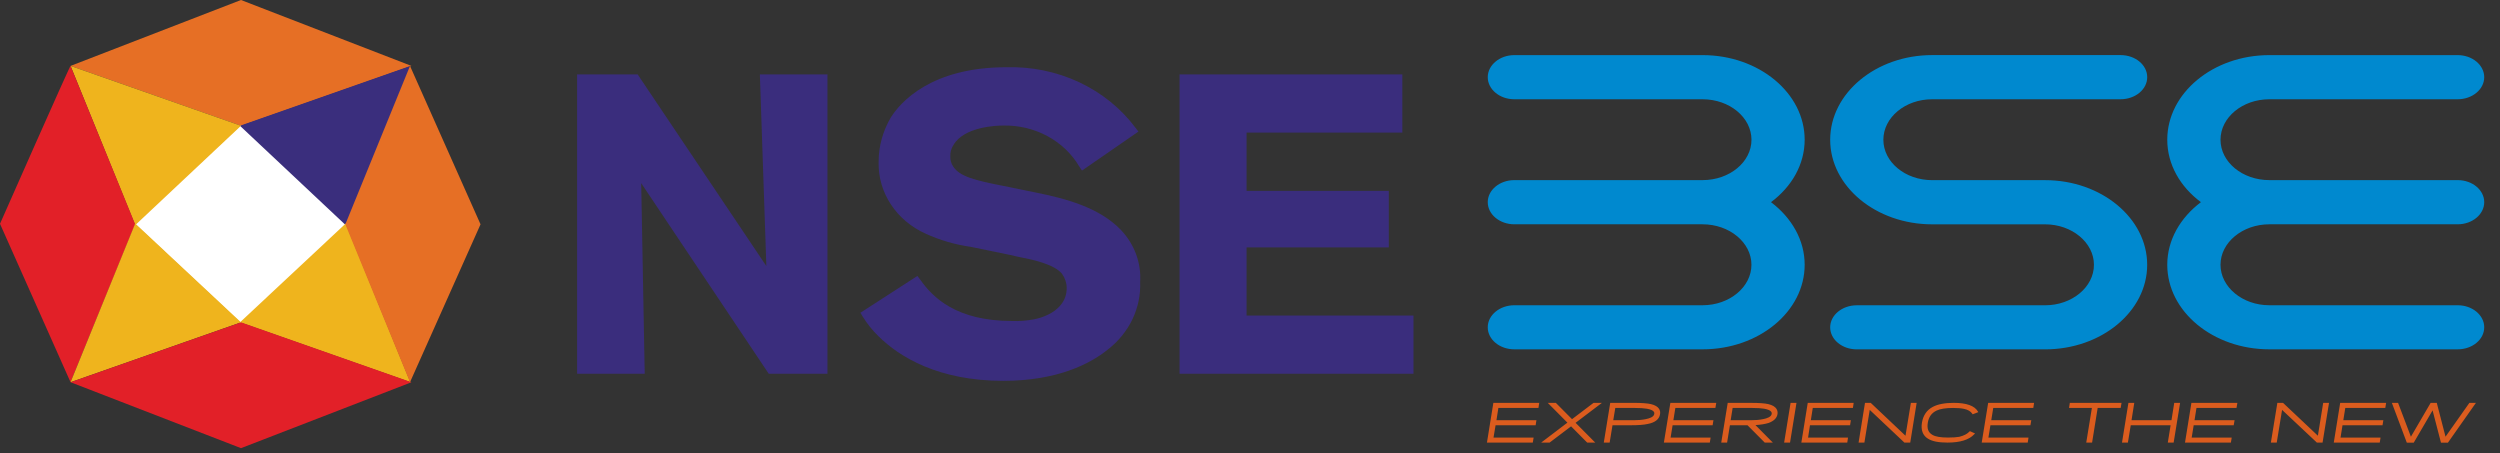 <svg width="149" height="27" viewBox="0 0 149 27" fill="none" xmlns="http://www.w3.org/2000/svg">
<rect x="0" y="0" width="149" height="27" fill="#333333" stroke="none"/>
<path d="M89.004 24.01H91.738L91.691 24.314H89.303L89.188 25.045H91.571L91.524 25.347H89.136L89.013 26.08H91.404L91.354 26.38H88.622L89.004 24.01ZM94.973 24.012L93.693 24.982L92.729 24.012H92.248L93.417 25.19L91.852 26.38H92.354L93.636 25.41L94.598 26.38H95.077L93.905 25.2L95.475 24.01H94.973V24.012ZM98.394 24.084C98.906 24.206 98.974 24.48 98.939 24.686C98.891 24.986 98.649 25.182 98.21 25.267C97.981 25.32 97.642 25.345 97.199 25.345H96.105L95.935 26.378H95.586L95.97 24.01H97.399C97.849 24.012 98.177 24.037 98.394 24.084ZM97.378 25.045C97.644 25.045 97.875 25.025 98.09 24.98C98.302 24.939 98.566 24.853 98.594 24.674C98.606 24.616 98.632 24.445 98.153 24.359C97.981 24.331 97.739 24.314 97.437 24.314H96.272L96.15 25.045H97.378ZM99.167 26.38H101.904L101.954 26.08H99.568L99.686 25.347H102.072L102.121 25.045H99.733L99.851 24.314H102.237L102.289 24.01H99.554L99.167 26.38ZM105.389 24.084C105.903 24.206 105.969 24.48 105.938 24.686C105.898 24.921 105.721 25.092 105.415 25.206C105.203 25.272 104.939 25.316 104.625 25.335L105.662 26.38H105.181L104.153 25.347H103.102L102.935 26.38H102.586L102.972 24.012H104.403C104.844 24.012 105.179 24.037 105.389 24.084ZM105.592 24.674C105.601 24.616 105.627 24.445 105.144 24.359C104.974 24.331 104.734 24.314 104.432 24.314H103.265L103.147 25.045H104.366C104.635 25.045 104.868 25.025 105.08 24.98C105.302 24.939 105.561 24.851 105.592 24.674ZM106.334 26.38H106.686L107.07 24.01H106.719L106.334 26.38ZM107.36 26.38H110.097L110.142 26.08H107.761L107.874 25.347H110.264L110.312 25.045H107.926L108.041 24.314H110.434L110.479 24.01H107.742L107.36 26.38ZM113.567 25.97L111.497 24.012H111.153L110.771 26.38H111.118L111.436 24.429L113.504 26.38H113.85L114.232 24.012H113.888L113.567 25.97ZM115.42 24.47C115.64 24.365 115.972 24.314 116.408 24.314C116.679 24.314 116.901 24.333 117.059 24.369C117.288 24.419 117.453 24.516 117.547 24.657L117.568 24.694L117.908 24.563L117.882 24.523C117.684 24.182 117.2 24.01 116.441 24.01C115.911 24.01 115.489 24.094 115.196 24.249C114.836 24.437 114.621 24.755 114.548 25.188C114.477 25.625 114.595 25.949 114.897 26.139C115.142 26.3 115.526 26.378 116.071 26.378C116.823 26.378 117.358 26.214 117.667 25.88L117.712 25.833L117.403 25.696L117.373 25.727C117.24 25.866 117.052 25.961 116.778 26.033C116.616 26.063 116.392 26.078 116.107 26.078C115.663 26.078 115.357 26.027 115.175 25.919C114.93 25.782 114.838 25.547 114.897 25.198C114.951 24.849 115.126 24.61 115.42 24.47ZM118.11 26.38H120.852L120.899 26.08H118.509L118.629 25.347H121.013L121.065 25.045H118.679L118.797 24.314H121.185L121.232 24.01H118.495L118.11 26.38ZM123.314 24.314H124.676L124.34 26.38H124.688L125.021 24.314H126.393L126.443 24.01H123.361L123.314 24.314ZM129.42 25.045H127.039L127.202 24.012H126.854L126.471 26.38H126.822L126.992 25.347H129.368L129.201 26.38H129.549L129.934 24.012H129.584L129.42 25.045ZM130.226 26.38H132.961L133.01 26.08H130.624L130.743 25.347H133.128L133.181 25.045H130.793L130.91 24.314H133.295L133.348 24.01H130.608L130.226 26.38ZM138.146 25.97L136.071 24.012H135.73L135.344 26.38H135.693L136.012 24.429L138.07 26.363L138.08 26.378H138.425L138.81 24.01H138.462L138.146 25.97ZM139.093 26.38H141.832L141.882 26.08H139.496L139.613 25.347H141.998L142.047 25.045H139.661L139.779 24.314H142.163L142.214 24.01H139.475L139.093 26.38ZM147.175 24.012L145.753 26.027L145.232 24.012H144.866L143.69 26.029L142.926 24.012H142.556L143.445 26.382H143.86L144.982 24.459L145.482 26.382H145.897L147.564 24.012H147.175Z" fill="#DB5C1E"/>
<path d="M101.473 5.916H90.253C89.384 5.916 88.67 5.327 88.67 4.601C88.67 3.876 89.384 3.285 90.253 3.285H101.473C104.833 3.285 107.558 5.547 107.558 8.328C107.558 9.806 106.782 11.133 105.552 12.049C106.782 12.979 107.558 14.307 107.558 15.78C107.558 18.564 104.831 20.82 101.473 20.82H90.253C89.384 20.82 88.67 20.237 88.67 19.506C88.67 18.78 89.384 18.193 90.253 18.193H101.473C103.079 18.193 104.386 17.105 104.386 15.78C104.386 14.456 103.079 13.368 101.473 13.368H90.253C89.384 13.368 88.67 12.779 88.67 12.049C88.67 11.322 89.384 10.735 90.253 10.735H97.096H101.475C103.081 10.735 104.388 9.659 104.388 8.328C104.386 6.997 103.079 5.916 101.473 5.916ZM135.253 5.916H146.476C147.348 5.916 148.06 5.327 148.06 4.601C148.06 3.876 147.35 3.285 146.476 3.285H135.253C131.899 3.285 129.169 5.547 129.169 8.328C129.169 9.806 129.943 11.133 131.175 12.049C129.94 12.979 129.169 14.307 129.169 15.78C129.169 18.564 131.899 20.82 135.253 20.82H146.476C147.348 20.82 148.06 20.237 148.06 19.506C148.06 18.78 147.35 18.193 146.476 18.193H135.253C133.651 18.193 132.342 17.105 132.342 15.78C132.342 14.456 133.649 13.368 135.253 13.368H146.476C147.348 13.368 148.06 12.779 148.06 12.049C148.06 11.322 147.35 10.735 146.476 10.735H139.635H135.253C133.651 10.735 132.342 9.659 132.342 8.328C132.345 6.997 133.651 5.916 135.253 5.916ZM115.155 5.916H126.379C127.265 5.916 127.974 5.327 127.974 4.601C127.974 3.872 127.267 3.283 126.379 3.283H115.155C111.811 3.283 109.079 5.549 109.079 8.331C109.079 11.108 111.811 13.37 115.155 13.37H121.888C123.488 13.37 124.799 14.456 124.799 15.783C124.799 17.111 123.49 18.195 121.888 18.195H110.664C109.793 18.195 109.079 18.782 109.079 19.508C109.079 20.239 109.793 20.822 110.664 20.822H121.888C125.237 20.822 127.972 18.568 127.972 15.783C127.972 12.999 125.237 10.737 121.888 10.737H115.155C113.554 10.737 112.249 9.661 112.249 8.331C112.249 6.997 113.554 5.916 115.155 5.916Z" fill="#0089CF"/>
<path d="M45.675 15.858L38.004 4.434H34.396V22.274H38.425L38.215 10.915L45.816 22.274H49.317V4.434H45.288L45.675 15.858ZM61.719 11.472L59.793 11.079C58.111 10.752 57.201 10.521 56.816 9.933C56.689 9.749 56.628 9.532 56.64 9.313C56.627 9.084 56.688 8.856 56.816 8.659C57.446 7.544 59.408 7.482 59.793 7.482C60.711 7.463 61.617 7.678 62.413 8.105C63.21 8.532 63.866 9.154 64.312 9.904L64.487 10.166L67.85 7.842L67.674 7.613C66.812 6.46 65.656 5.527 64.31 4.897C62.964 4.268 61.472 3.962 59.967 4.008C55.484 4.008 53.662 6.104 53.101 6.987C52.614 7.808 52.361 8.733 52.366 9.672C52.326 11.481 53.422 13.145 55.168 13.927C56.019 14.316 56.929 14.581 57.865 14.713L60.247 15.203L60.668 15.301C61.509 15.465 62.804 15.727 63.295 16.316C63.477 16.567 63.575 16.864 63.575 17.167C63.575 18.64 61.824 19 61.614 19.033C61.188 19.115 60.753 19.148 60.318 19.131C56.991 19.131 55.59 17.724 54.853 16.676L54.678 16.446L51.28 18.64L51.42 18.869C51.681 19.297 51.998 19.693 52.366 20.047C53.592 21.258 55.904 22.698 59.793 22.698C63.016 22.698 64.977 21.683 66.026 20.832C67.305 19.843 68.017 18.354 67.953 16.805C68.026 15.666 67.61 14.546 66.797 13.695C65.503 12.355 63.506 11.832 61.719 11.472ZM74.295 18.804V14.745H82.772V11.374H74.295V7.904H83.579V4.434H70.302V22.274H84.244V18.804H74.295Z" fill="#3A2D7D"/>
<path d="M14.352 7.447L20.668 13.349L14.352 19.251L8.035 13.349L14.352 7.447Z" fill="white"/>
<path d="M24.521 3.928L14.363 0L4.204 3.928L14.363 7.498L24.521 3.928Z" fill="#E66F25"/>
<path d="M20.606 13.42L24.46 3.928L14.301 7.496L20.606 13.42Z" fill="#3A2E7D"/>
<path d="M14.302 19.211L24.46 22.779L20.607 13.319L14.302 19.211ZM14.363 7.496L4.204 3.928L8.058 13.42L14.363 7.496Z" fill="#EFB41D"/>
<path d="M4.204 3.928C4.168 3.895 0 13.338 0 13.338L4.204 22.779L8.057 13.37L4.204 3.928Z" fill="#E22028"/>
<path d="M8.058 13.32L4.204 22.78L14.363 19.212L8.058 13.32Z" fill="#EFB41D"/>
<path d="M4.204 22.78L14.363 26.71L24.521 22.782L14.363 19.212L4.204 22.78Z" fill="#E22028"/>
<path d="M24.436 3.928L20.582 13.37L24.436 22.78L28.64 13.37L24.436 3.928Z" fill="#E66F25"/>
</svg>
